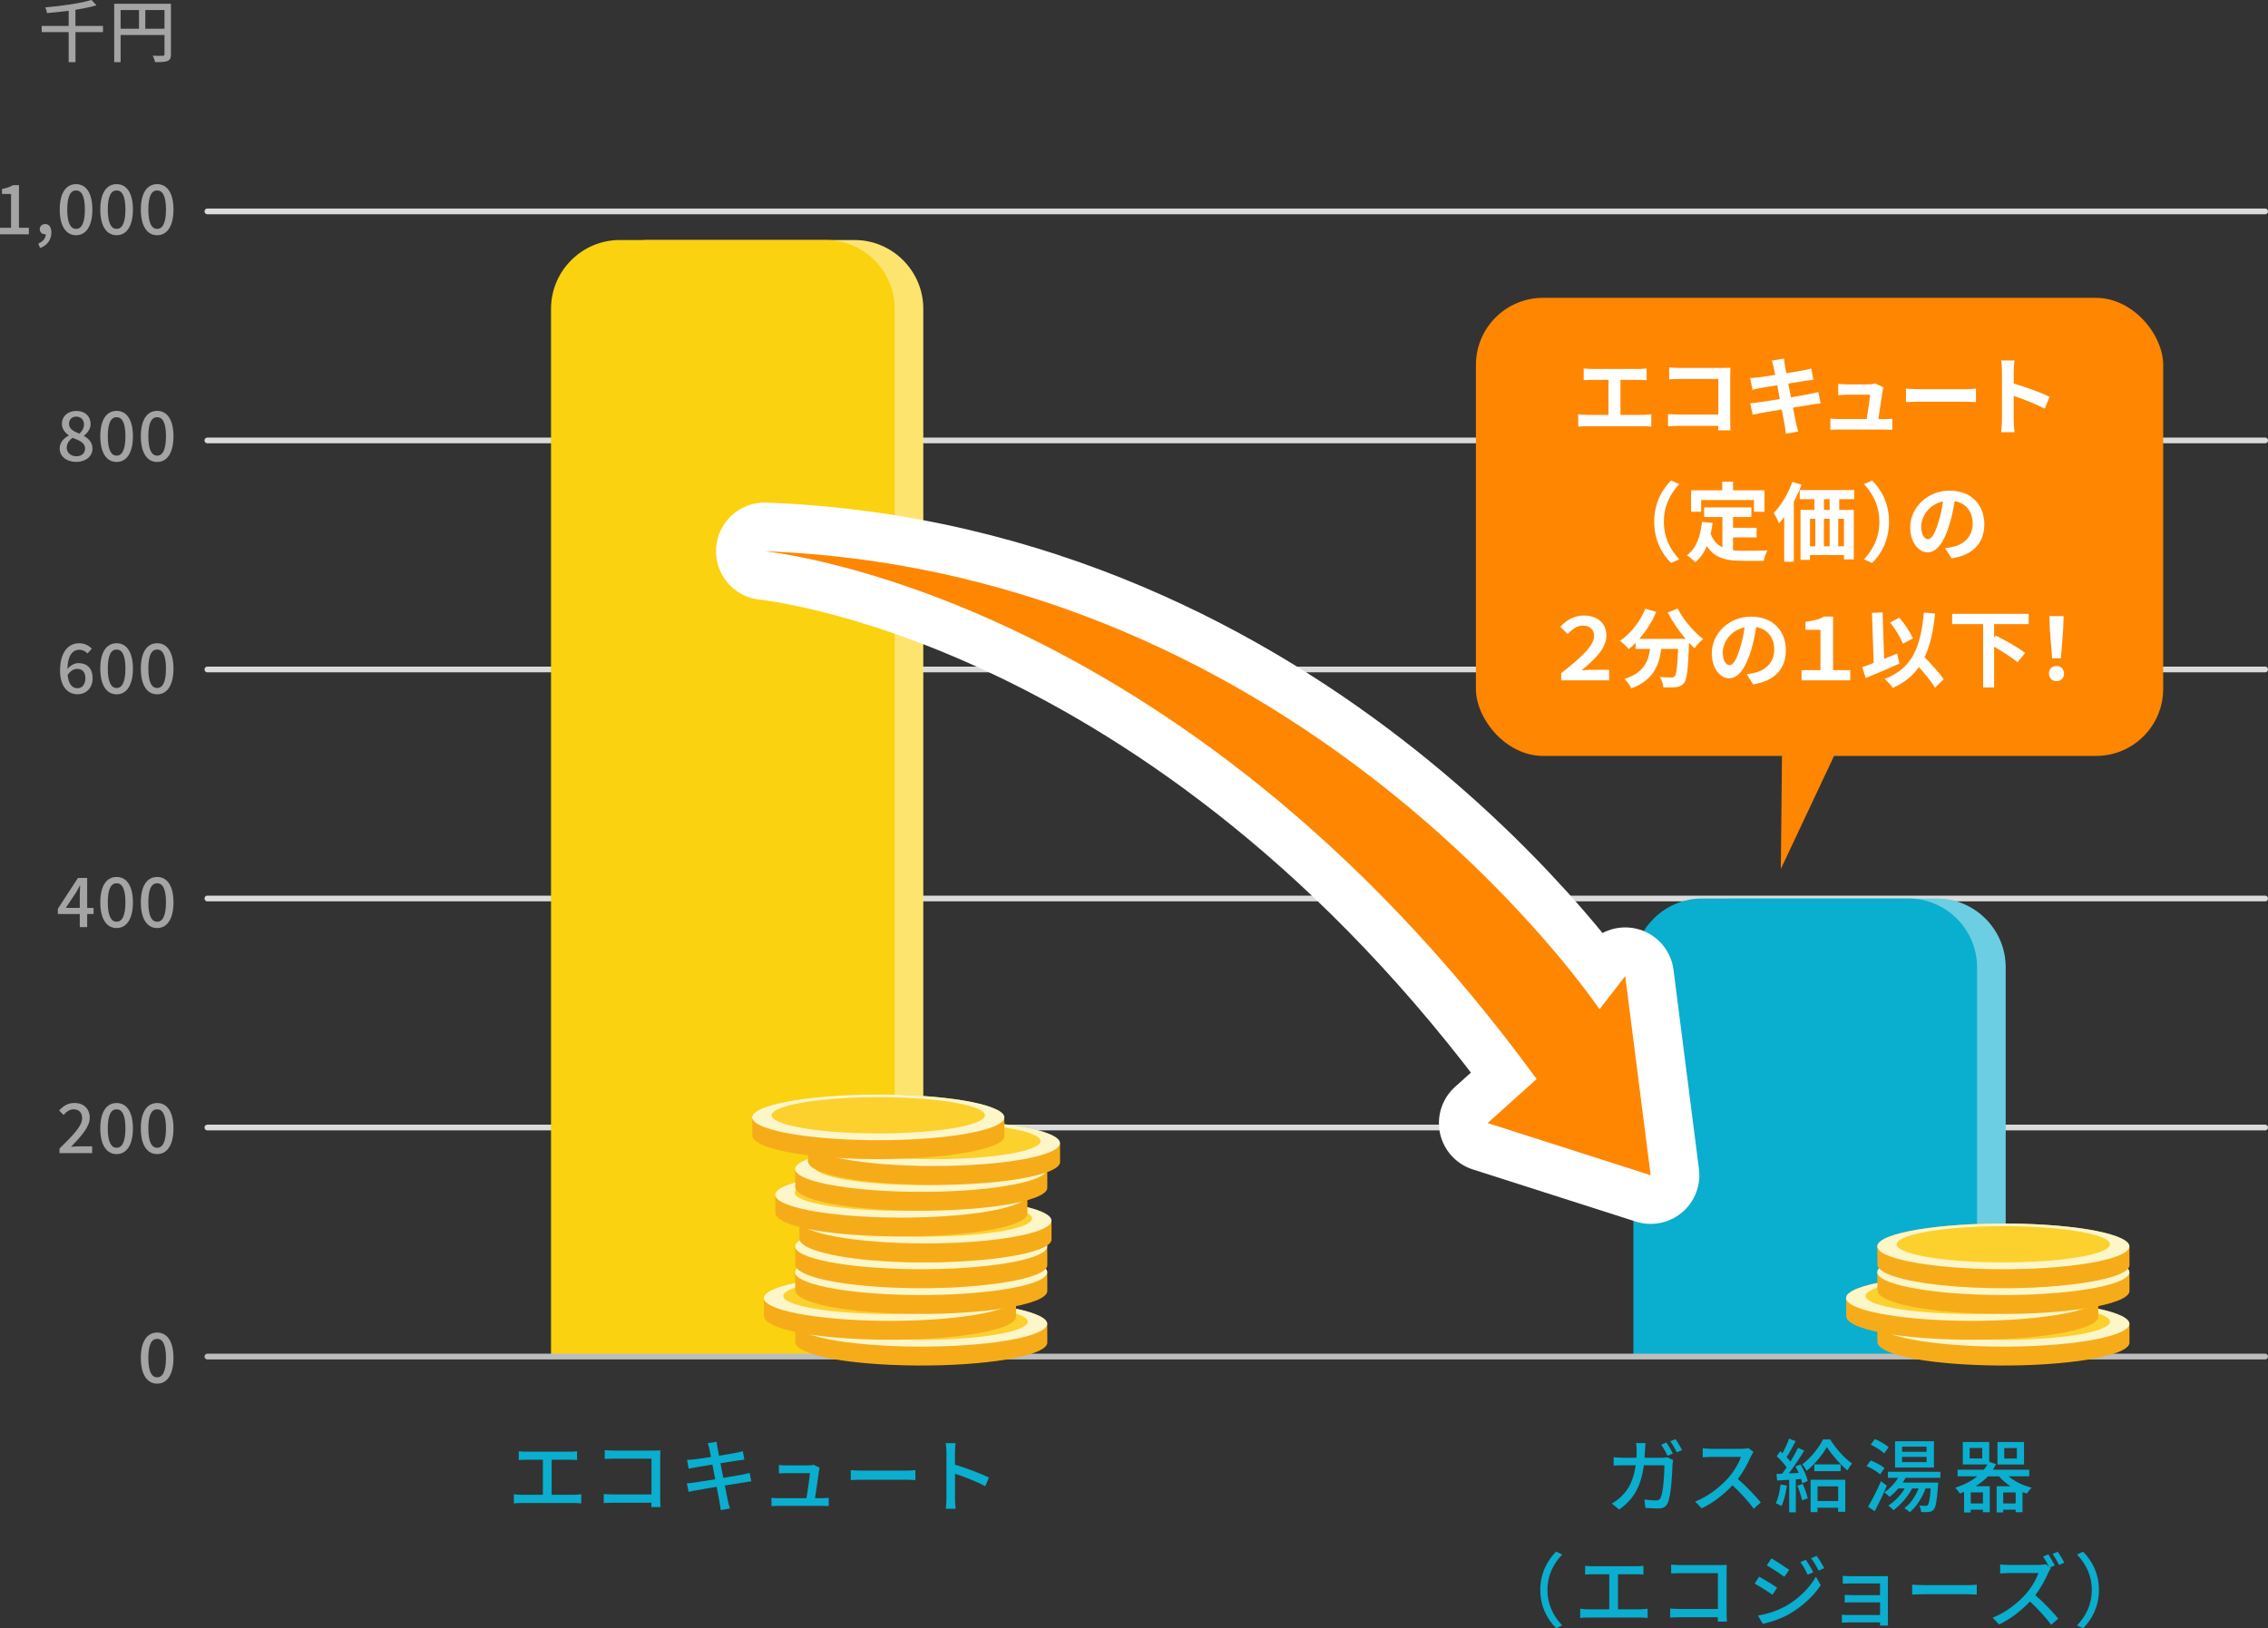 <?xml version="1.0" encoding="UTF-8"?><svg id="_レイヤー_2" xmlns="http://www.w3.org/2000/svg" viewBox="0 0 396 284.38"><rect x="0" y="0" width="396" height="284.38" fill="#333333" stroke="none"/><defs><style>.cls-1{stroke:#dbdbdb;}.cls-1,.cls-2,.cls-3{fill:none;stroke-linecap:round;stroke-linejoin:round;}.cls-2{stroke:#bdbdbd;}.cls-3{stroke:#fff;stroke-width:17px;}.cls-4{fill:#fad20f;}.cls-4,.cls-5,.cls-6,.cls-7,.cls-8,.cls-9,.cls-10,.cls-11,.cls-12,.cls-13,.cls-14{stroke-width:0px;}.cls-5{fill:#6ccee2;}.cls-6{fill:#0aaecf;}.cls-7{fill:#a4a4a4;}.cls-8{fill:#fce46f;}.cls-9{fill:#ff8600;}.cls-10{fill:#fff;}.cls-11{fill:#fcf6c8;}.cls-12{fill:#fcd12e;}.cls-13{fill:#fca700;}.cls-14{fill:#f6ac19;}</style></defs><g id="design"><line class="cls-1" x1="36.21" y1="196.92" x2="395.5" y2="196.92"/><line class="cls-1" x1="36.21" y1="156.92" x2="395.5" y2="156.92"/><line class="cls-1" x1="36.21" y1="116.92" x2="395.5" y2="116.92"/><line class="cls-1" x1="36.21" y1="76.92" x2="395.5" y2="76.92"/><line class="cls-1" x1="36.21" y1="36.92" x2="395.5" y2="36.92"/><path class="cls-8" d="m101.21,236.92V53.92c0-6.6,5.4-12,12-12h36c6.6,0,12,5.4,12,12v183"/><path class="cls-4" d="m96.21,236.92V53.92c0-6.6,5.4-12,12-12h36c6.6,0,12,5.4,12,12v183"/><path class="cls-5" d="m290.2,236.92v-68c0-6.6,5.4-12,12-12h36c6.6,0,12,5.4,12,12v68"/><path class="cls-6" d="m285.2,236.92v-68c0-6.6,5.4-12,12-12h36c6.6,0,12,5.4,12,12v68"/><path class="cls-6" d="m91.84,253.54h7.66c.43,0,.88-.03,1.26-.08v1.54c-.39-.04-.85-.06-1.26-.06h-3.18v6.12h3.95c.45,0,.85-.06,1.22-.1v1.61c-.38-.06-.92-.07-1.22-.07h-9.25c-.41,0-.85.01-1.3.07v-1.61c.42.07.9.1,1.3.1h3.77v-6.12h-2.96c-.31,0-.88.01-1.25.06v-1.54c.36.06.92.08,1.25.08Z"/><path class="cls-6" d="m107.22,253.34h6.96c.38,0,.87-.01,1.12-.03-.01.31-.03.81-.03,1.18v7.24c0,.49.03,1.18.06,1.48h-1.6c0-.2.01-.46.01-.76h-6.64c-.57,0-1.27.03-1.68.06v-1.58c.41.03,1.02.07,1.62.07h6.71v-6.25h-6.54c-.55,0-1.26.03-1.62.06v-1.55c.49.04,1.16.08,1.62.08Z"/><path class="cls-6" d="m123.55,252.05l1.57-.25c.04.27.08.7.15,1.01.03.17.13.7.27,1.43,1.27-.21,2.47-.41,3.01-.52.43-.08.87-.18,1.15-.27l.27,1.47c-.25.03-.73.1-1.12.15-.62.1-1.79.28-3.05.48.15.8.32,1.7.49,2.56,1.36-.22,2.6-.43,3.28-.56.53-.11.99-.21,1.32-.31l.29,1.47c-.32.03-.83.13-1.36.21-.73.11-1.96.31-3.26.52.25,1.26.45,2.31.53,2.69.1.41.22.9.36,1.32l-1.61.29c-.07-.5-.11-.95-.2-1.37-.06-.35-.27-1.4-.5-2.7-1.53.25-2.94.49-3.6.62-.57.1-.99.18-1.3.27l-.32-1.5c.35-.01.94-.08,1.33-.14.69-.1,2.12-.32,3.63-.56-.17-.87-.34-1.77-.49-2.58-1.29.21-2.45.41-2.94.49-.42.07-.76.14-1.2.25l-.29-1.54c.39-.03.78-.06,1.22-.1.52-.06,1.68-.22,2.96-.42-.14-.7-.24-1.2-.28-1.4-.08-.38-.17-.7-.28-1.01Z"/><path class="cls-6" d="m143,256.84c-.11.9-.5,3.52-.7,4.82h1.18c.32,0,.9-.03,1.22-.06v1.43c-.27-.01-.85-.03-1.19-.03h-7.55c-.46,0-.78.01-1.26.03v-1.44c.36.04.81.07,1.26.07h4.85c.2-1.19.56-3.6.6-4.38h-4.16c-.42,0-.87.03-1.25.04v-1.46c.35.04.88.07,1.23.07h3.98c.25,0,.7-.04.84-.11l1.06.52c-.04.15-.08.36-.11.5Z"/><path class="cls-6" d="m150.64,256.84h7.62c.67,0,1.22-.06,1.57-.08v1.74c-.31-.01-.95-.07-1.57-.07h-7.62c-.77,0-1.61.03-2.09.07v-1.74c.46.03,1.33.08,2.09.08Z"/><path class="cls-6" d="m165.25,253.62c0-.45-.04-1.09-.13-1.57h1.72c-.04.46-.1,1.08-.1,1.57v2.18c1.86.56,4.52,1.56,5.93,2.24l-.63,1.53c-1.47-.8-3.75-1.68-5.29-2.19v4.33c0,.43.04,1.29.11,1.79h-1.72c.07-.49.11-1.25.11-1.79v-8.1Z"/><path class="cls-6" d="m287.22,253.23c-.01.48-.04.94-.07,1.37h3.03c.36,0,.69-.04.97-.08l.98.48c-.04.24-.08.53-.1.71-.04,1.41-.22,5.42-.84,6.79-.29.64-.77.95-1.62.95-.76,0-1.57-.06-2.28-.1l-.17-1.47c.71.1,1.46.17,2.03.17.42,0,.64-.13.8-.48.48-.98.66-4.15.66-5.66h-3.59c-.52,3.89-1.91,6.04-4.31,7.73l-1.29-1.05c.5-.27,1.12-.7,1.61-1.18,1.36-1.27,2.21-2.97,2.56-5.5h-2.13c-.52,0-1.18.01-1.71.06v-1.47c.53.06,1.16.1,1.71.1h2.26c.03-.42.04-.87.04-1.34,0-.31-.04-.88-.1-1.22h1.64c-.03.34-.06.85-.07,1.19Zm4.87.62l-.92.39c-.28-.56-.74-1.4-1.12-1.93l.91-.38c.35.5.85,1.37,1.13,1.92Zm1.61-.6l-.91.39c-.29-.6-.76-1.4-1.15-1.92l.9-.38c.38.52.9,1.39,1.16,1.91Z"/><path class="cls-6" d="m305.73,254.31c-.49,1.15-1.32,2.73-2.3,3.99,1.44,1.23,3.14,3.04,4.01,4.1l-1.23,1.09c-.92-1.26-2.33-2.8-3.71-4.09-1.5,1.6-3.39,3.1-5.39,4.03l-1.13-1.19c2.27-.87,4.37-2.55,5.76-4.1.95-1.06,1.89-2.61,2.23-3.7h-5.14c-.55,0-1.3.07-1.53.08v-1.58c.28.04,1.09.1,1.53.1h5.2c.52,0,.98-.06,1.22-.14l.91.67c-.1.14-.31.49-.41.73Z"/><path class="cls-6" d="m311.99,259.46c-.18,1.32-.5,2.68-.94,3.57-.21-.15-.73-.39-.99-.49.42-.84.69-2.07.83-3.28l1.11.2Zm2.38-3.71c.56.91,1.11,2.12,1.27,2.9l-.95.42c-.04-.22-.13-.48-.22-.76l-.91.06v5.76h-1.16v-5.69c-.77.04-1.48.08-2.11.13l-.11-1.15.98-.03c.25-.34.53-.71.8-1.11-.43-.63-1.12-1.39-1.74-1.96l.63-.85c.13.1.25.21.38.32.43-.77.9-1.78,1.15-2.54l1.15.45c-.49.94-1.08,2.02-1.58,2.79.25.27.49.53.67.77.5-.83.98-1.68,1.33-2.4l1.08.49c-.78,1.27-1.79,2.8-2.7,3.98.56-.01,1.15-.04,1.75-.08-.18-.39-.38-.78-.57-1.13l.88-.36Zm.39,3.4c.35.8.73,1.85.88,2.54l-.99.34c-.14-.69-.48-1.75-.83-2.56l.94-.31Zm4.8-7.75c.95,1.54,2.45,3.26,3.82,4.2-.27.32-.59.8-.81,1.2-1.3-1.06-2.77-2.79-3.59-4.08-.74,1.32-2.1,3.01-3.54,4.16-.18-.35-.5-.84-.76-1.13,1.46-1.08,2.93-2.94,3.63-4.36h1.25Zm-3.42,7.03h6.05v5.6h-1.25v-.71h-3.6v.77h-1.2v-5.66Zm5.24-2.68v1.19h-4.59v-1.19h4.59Zm-4.03,3.84v2.56h3.6v-2.56h-3.6Z"/><path class="cls-6" d="m328.28,257.49c-.49-.46-1.53-1.08-2.38-1.44l.73-.98c.83.32,1.89.88,2.41,1.33l-.76,1.09Zm1.15,1.99c-.6,1.47-1.4,3.14-2.1,4.45l-1.16-.77c.64-1.08,1.57-2.87,2.26-4.47l1.01.78Zm-.45-5.65c-.48-.48-1.53-1.13-2.35-1.53l.73-.97c.83.35,1.89.94,2.4,1.43l-.77,1.06Zm3.75,4.26c-.15.28-.32.56-.5.84h6.18s-.01.34-.03.5c-.18,2.7-.38,3.8-.76,4.22-.22.27-.48.36-.81.41-.29.04-.83.04-1.37.01-.03-.34-.14-.83-.32-1.12.46.04.88.04,1.06.04.18.01.29-.01.41-.15.21-.22.38-.98.52-2.89h-.9c-.62,1.7-1.61,3.18-2.75,4.16-.2-.2-.67-.56-.94-.71,1.06-.81,1.93-2.04,2.47-3.45h-1.12c-.81,1.51-2.03,2.89-3.26,3.8-.2-.21-.64-.62-.9-.81,1.11-.71,2.16-1.79,2.86-2.98h-1.12c-.48.56-1.01,1.06-1.53,1.46-.2-.21-.64-.59-.91-.78.92-.62,1.81-1.54,2.41-2.54h-1.79v-1.06h9.17v1.06h-6.06Zm4.94-1.79h-6.79v-4.59h6.79v4.59Zm-1.29-3.64h-4.27v.9h4.27v-.9Zm0,1.78h-4.27v.91h4.27v-.91Z"/><path class="cls-6" d="m350.69,257.83c1.02.88,2.51,1.61,4.05,1.99-.28.24-.64.7-.83,1.02-.27-.07-.52-.15-.77-.25v3.52h-1.2v-.45h-2.17v.49h-1.15v-4.59h2.41c-.77-.49-1.46-1.08-1.99-1.72h-1.95c-.6.66-1.33,1.23-2.13,1.72h2.46v4.55h-1.2v-.45h-2.13v.49h-1.16v-3.59c-.24.1-.48.2-.73.28-.17-.29-.55-.77-.8-1.01,1.5-.49,2.8-1.15,3.85-2h-3.45v-1.15h4.59c.24-.29.43-.6.62-.92h-4.3v-3.92h4.62v3.47l1.18.39c-.15.34-.34.67-.53.98h6.33v1.15h-3.63Zm-4.59-4.94h-2.19v1.83h2.19v-1.83Zm.13,7.75h-2.13v1.93h2.13v-1.93Zm7.17-4.87h-4.64v-3.92h4.64v3.92Zm-1.46,6.81v-1.93h-2.17v1.93h2.17Zm.21-9.68h-2.2v1.83h2.2v-1.83Z"/><path class="cls-6" d="m271.71,270.99l1.06.5c-1.53,1.6-2.58,3.61-2.58,6.19s1.05,4.59,2.58,6.19l-1.06.5c-1.6-1.61-2.77-3.85-2.77-6.7s1.18-5.08,2.77-6.7Z"/><path class="cls-6" d="m278.03,273.54h7.66c.43,0,.88-.03,1.26-.08v1.54c-.39-.04-.85-.06-1.26-.06h-3.18v6.12h3.95c.45,0,.85-.06,1.22-.1v1.61c-.38-.06-.92-.07-1.22-.07h-9.25c-.41,0-.85.01-1.3.07v-1.61c.42.07.9.1,1.3.1h3.77v-6.12h-2.96c-.31,0-.88.01-1.25.06v-1.54c.36.06.92.08,1.25.08Z"/><path class="cls-6" d="m293.42,273.34h6.96c.38,0,.87-.01,1.12-.03-.01.31-.03.81-.03,1.18v7.24c0,.49.03,1.18.06,1.48h-1.6c0-.2.01-.46.01-.76h-6.64c-.57,0-1.27.03-1.68.06v-1.58c.41.03,1.02.07,1.62.07h6.71v-6.25h-6.54c-.55,0-1.26.03-1.62.06v-1.55c.49.04,1.16.08,1.62.08Z"/><path class="cls-6" d="m310.29,277.28l-.81,1.25c-.73-.53-2.23-1.48-3.11-1.96l.78-1.21c.88.48,2.48,1.46,3.14,1.92Zm1.41,3.29c2.34-1.33,4.24-3.21,5.36-5.2l.85,1.48c-1.26,1.91-3.21,3.7-5.48,5.03-1.41.81-3.38,1.48-4.65,1.72l-.83-1.44c1.55-.27,3.26-.78,4.73-1.6Zm.7-6.39l-.84,1.2c-.71-.52-2.21-1.5-3.07-1.99l.8-1.22c.87.49,2.44,1.53,3.11,2Zm4.2.42l-.98.42c-.36-.8-.77-1.53-1.26-2.2l.95-.41c.38.55.97,1.53,1.29,2.19Zm1.92-.73l-.98.43c-.39-.8-.83-1.5-1.32-2.16l.97-.41c.39.52.98,1.48,1.33,2.13Z"/><path class="cls-6" d="m323.33,275.28h5.36c.32,0,.76-.01.95-.01-.01.17-.01.53-.01.81v6.99c0,.22.01.62.03.84h-1.4c.01-.13.01-.34.01-.56h-5.49c-.42,0-.94.03-1.18.04v-1.39c.24.03.69.06,1.18.06h5.49v-2.21h-4.79c-.5,0-1.08,0-1.39.03v-1.33c.32.01.88.04,1.37.04h4.8v-2.05h-4.94c-.43,0-1.27.03-1.57.04v-1.36c.32.04,1.13.06,1.57.06Z"/><path class="cls-6" d="m335.96,276.84h7.62c.67,0,1.22-.06,1.57-.08v1.74c-.31-.01-.95-.07-1.57-.07h-7.62c-.77,0-1.61.03-2.09.07v-1.74c.46.03,1.33.08,2.09.08Z"/><path class="cls-6" d="m358.74,273.41l-.8.35.14.11c-.1.13-.31.49-.41.73-.49,1.15-1.32,2.72-2.3,3.99,1.44,1.23,3.14,3.04,4.01,4.1l-1.23,1.08c-.92-1.25-2.33-2.79-3.71-4.08-1.5,1.6-3.39,3.08-5.39,4.02l-1.13-1.19c2.27-.85,4.37-2.55,5.76-4.09.95-1.06,1.89-2.61,2.23-3.7h-5.14c-.55,0-1.3.07-1.53.08v-1.58c.28.04,1.09.08,1.53.08h5.2c.52,0,.98-.06,1.22-.14l.55.42c-.28-.56-.67-1.25-1.01-1.74l.91-.38c.35.52.87,1.4,1.12,1.92Zm1.69-.5l-.91.41c-.29-.6-.76-1.4-1.13-1.93l.9-.38c.36.52.9,1.4,1.15,1.9Z"/><path class="cls-6" d="m363.71,284.38l-1.06-.5c1.53-1.6,2.58-3.61,2.58-6.19s-1.05-4.59-2.58-6.19l1.06-.5c1.6,1.61,2.77,3.85,2.77,6.7s-1.18,5.08-2.77,6.7Z"/><path class="cls-3" d="m133.52,96.27c-1.01-.04,71.94,6.03,134.78,92.19l-8.56,7.68,28.47,9.11-4.44-34.78-4.49,5.8s-51.17-76.39-145.75-80Z"/><path class="cls-9" d="m133.52,96.27c-1.01-.04,71.94,6.03,134.78,92.19l-8.56,7.68,28.47,9.11-4.44-34.78-4.49,5.8s-51.17-76.39-145.75-80Z"/><rect class="cls-9" x="257.7" y="52.02" width="120" height="80" rx="11.71" ry="11.71"/><polygon class="cls-9" points="334.47 101.76 310.94 151.76 311.44 101.76 334.47 101.76"/><line class="cls-2" x1="36.21" y1="236.92" x2="395.5" y2="236.92"/><path class="cls-14" d="m182.84,231.35c0-1.9-6.4-3.57-16.73-4.03-11.8-.53-23.73.78-26.64,2.92-.45.33-.65.66-.64.98.02.57.02,2.59.02,3.12,0,1.9,6.4,3.57,16.73,4.03,11.8.53,23.73-.78,26.64-2.92.39-.29.6-.58.64-.87.02-.13-.01-2.74-.01-3.24Z"/><path class="cls-11" d="m139.47,230.24c-2.91,2.14,4.3,4.3,16.1,4.83,11.8.53,23.73-.78,26.64-2.92,2.91-2.14-4.3-4.3-16.1-4.83-11.8-.53-23.73.78-26.64,2.92Z"/><path class="cls-12" d="m142.76,230.08c-2.46,1.7,3.64,3.41,13.62,3.83,9.98.42,20.07-.62,22.53-2.32,2.46-1.7-3.64-3.41-13.62-3.83-9.98-.42-20.07.62-22.53,2.32Z"/><path class="cls-13" d="m166.71,228.27l-.67.34c1.85.14,3.38.28,4.61.44,1.23.16,1.7.31,1.43.45-.24.12-.83.27-1.75.44-.92.17-1.49.26-1.72.25-1.85-.28-3.38-.47-4.58-.57l-1.33.68c5.25.38,7.11.96,5.58,1.75-.72.37-1.99.64-3.81.81-1.83.17-4.12.2-6.89.06l-.81.42c-.14.07-.37.11-.68.12-.31,0-.56,0-.73,0l-.48-.06c-.29-.06-.37-.12-.22-.19l.78-.4c-2.11-.15-3.87-.33-5.28-.55-1.41-.22-1.95-.42-1.61-.59.44-.23,1.31-.42,2.62-.6.12-.02.27-.04.46-.06,1.66.33,3.61.59,5.84.76l1.3-.66c-5.28-.41-7.12-1.02-5.5-1.85.71-.36,2.01-.61,3.91-.75,1.9-.14,4.14-.15,6.74-.03l.7-.36c.14-.07.37-.11.68-.12.31,0,.56,0,.73,0l.48.06c.29.06.37.12.22.19Zm-7.84,1.44c-.33.17.25.32,1.73.45l1.29-.66c-1.62-.06-2.63,0-3.02.21Zm4.19,1.97c.18-.09.11-.17-.22-.23-.33-.06-.99-.13-1.98-.2l-1.27.65c1.89.07,3.05,0,3.47-.22Z"/><path class="cls-14" d="m177.38,226.85c0-1.9-6.4-3.57-16.73-4.03-11.8-.53-23.73.78-26.64,2.92-.45.33-.65.66-.64.98.02.57.02,2.59.02,3.12,0,1.9,6.4,3.57,16.73,4.03,11.8.53,23.73-.78,26.64-2.92.39-.29.6-.58.64-.87.02-.13-.01-2.74-.01-3.24Z"/><path class="cls-11" d="m134.01,225.74c-2.91,2.14,4.3,4.3,16.1,4.83,11.8.53,23.73-.78,26.64-2.92,2.91-2.14-4.3-4.3-16.1-4.83-11.8-.53-23.73.78-26.64,2.92Z"/><path class="cls-12" d="m137.31,225.57c-2.46,1.7,3.64,3.41,13.62,3.83,9.98.42,20.07-.62,22.53-2.32,2.46-1.7-3.64-3.41-13.62-3.83-9.98-.42-20.07.62-22.53,2.32Z"/><path class="cls-13" d="m161.26,223.77l-.67.34c1.85.14,3.38.28,4.61.44,1.23.16,1.7.31,1.43.45-.24.12-.83.27-1.75.44-.92.17-1.49.26-1.72.25-1.85-.28-3.38-.47-4.58-.57l-1.33.68c5.25.38,7.11.96,5.58,1.75-.72.37-1.99.64-3.81.81-1.83.17-4.12.2-6.89.06l-.81.42c-.14.07-.37.11-.68.12-.31,0-.56,0-.73,0l-.48-.06c-.29-.06-.37-.12-.22-.19l.78-.4c-2.11-.15-3.87-.33-5.28-.55-1.41-.22-1.95-.42-1.61-.59.44-.23,1.31-.42,2.62-.6.12-.02.27-.04.46-.06,1.66.33,3.61.59,5.84.76l1.3-.66c-5.28-.41-7.12-1.02-5.5-1.85.71-.36,2.01-.61,3.91-.75,1.9-.14,4.14-.15,6.74-.03l.7-.36c.14-.07.37-.11.68-.12.31,0,.56,0,.73,0l.48.06c.29.06.37.12.22.19Zm-7.84,1.45c-.33.17.25.32,1.73.45l1.29-.66c-1.62-.06-2.63,0-3.02.21Zm4.19,1.97c.18-.09.11-.17-.22-.23-.33-.06-.99-.13-1.98-.2l-1.27.65c1.89.07,3.05,0,3.47-.22Z"/><path class="cls-14" d="m182.84,222.34c0-1.9-6.4-3.57-16.73-4.03-11.8-.53-23.73.78-26.64,2.92-.45.33-.65.66-.64.98.02.57.02,2.59.02,3.12,0,1.9,6.4,3.57,16.73,4.03,11.8.53,23.73-.78,26.64-2.92.39-.29.6-.58.64-.87.02-.13-.01-2.74-.01-3.24Z"/><path class="cls-11" d="m139.47,221.23c-2.91,2.14,4.3,4.3,16.1,4.83,11.8.53,23.73-.78,26.64-2.92,2.91-2.14-4.3-4.3-16.1-4.83-11.8-.53-23.73.78-26.64,2.92Z"/><path class="cls-12" d="m142.76,221.06c-2.46,1.7,3.64,3.41,13.62,3.83,9.98.42,20.07-.62,22.53-2.32,2.46-1.7-3.64-3.41-13.62-3.83-9.98-.42-20.07.62-22.53,2.32Z"/><path class="cls-13" d="m166.71,219.26l-.67.34c1.85.14,3.38.28,4.61.44,1.23.16,1.7.31,1.43.45-.24.12-.83.27-1.75.44-.92.17-1.49.26-1.72.25-1.85-.28-3.38-.47-4.58-.57l-1.33.68c5.25.38,7.11.96,5.58,1.75-.72.37-1.99.64-3.81.81-1.83.17-4.12.2-6.89.06l-.81.42c-.14.07-.37.11-.68.12-.31,0-.56,0-.73,0l-.48-.06c-.29-.06-.37-.12-.22-.19l.78-.4c-2.11-.15-3.87-.33-5.28-.55-1.41-.22-1.95-.42-1.61-.59.44-.23,1.31-.42,2.62-.6.12-.02.27-.04.46-.06,1.66.33,3.61.59,5.84.76l1.3-.66c-5.28-.41-7.12-1.02-5.5-1.85.71-.36,2.01-.61,3.91-.75,1.9-.14,4.14-.15,6.74-.03l.7-.36c.14-.07.37-.11.68-.12.31,0,.56,0,.73,0l.48.06c.29.06.37.12.22.19Zm-7.84,1.44c-.33.17.25.32,1.73.45l1.29-.66c-1.62-.06-2.63,0-3.02.21Zm4.19,1.97c.18-.09.11-.17-.22-.23-.33-.06-.99-.13-1.98-.2l-1.27.65c1.89.07,3.05,0,3.47-.22Z"/><path class="cls-14" d="m182.84,217.83c0-1.9-6.4-3.57-16.73-4.03-11.8-.53-23.73.78-26.64,2.92-.45.33-.65.66-.64.98.02.57.02,2.59.02,3.12,0,1.9,6.4,3.57,16.73,4.03,11.8.53,23.73-.78,26.64-2.92.39-.29.6-.58.64-.87.02-.13-.01-2.74-.01-3.24Z"/><path class="cls-11" d="m139.47,216.72c-2.91,2.14,4.3,4.3,16.1,4.83,11.8.53,23.73-.78,26.64-2.92,2.91-2.14-4.3-4.3-16.1-4.83-11.8-.53-23.73.78-26.64,2.92Z"/><path class="cls-12" d="m142.76,216.56c-2.46,1.7,3.64,3.41,13.62,3.83,9.98.42,20.07-.62,22.53-2.32,2.46-1.7-3.64-3.41-13.62-3.83-9.98-.42-20.07.62-22.53,2.32Z"/><path class="cls-13" d="m166.71,214.76l-.67.34c1.85.14,3.38.28,4.61.44,1.23.16,1.7.31,1.43.45-.24.12-.83.27-1.75.44-.92.17-1.49.26-1.72.25-1.85-.28-3.38-.47-4.58-.57l-1.33.68c5.25.38,7.11.96,5.58,1.75-.72.37-1.99.64-3.81.81-1.83.17-4.12.2-6.89.06l-.81.42c-.14.07-.37.11-.68.12-.31,0-.56,0-.73,0l-.48-.06c-.29-.06-.37-.12-.22-.19l.78-.4c-2.11-.15-3.87-.33-5.28-.55-1.41-.22-1.95-.42-1.61-.59.44-.23,1.31-.42,2.62-.6.12-.02.27-.04.46-.06,1.66.33,3.61.59,5.84.76l1.3-.66c-5.28-.41-7.12-1.02-5.5-1.85.71-.36,2.01-.61,3.91-.75,1.9-.14,4.14-.15,6.74-.03l.7-.36c.14-.07.37-.11.68-.12.31,0,.56,0,.73,0l.48.06c.29.06.37.12.22.19Zm-7.84,1.45c-.33.17.25.32,1.73.45l1.29-.66c-1.62-.06-2.63,0-3.02.21Zm4.19,1.97c.18-.09.11-.17-.22-.23-.33-.06-.99-.13-1.98-.2l-1.27.65c1.89.07,3.05,0,3.47-.22Z"/><path class="cls-14" d="m183.58,213.33c0-1.9-6.4-3.57-16.73-4.03-11.8-.53-23.73.78-26.64,2.92-.45.33-.65.66-.64.98.02.57.02,2.59.02,3.12,0,1.9,6.4,3.57,16.73,4.03,11.8.53,23.73-.78,26.64-2.92.39-.29.6-.58.64-.87.02-.13-.01-2.74-.01-3.24Z"/><ellipse class="cls-11" cx="161.58" cy="213.17" rx="22.01" ry="3.99"/><path class="cls-12" d="m143.51,212.05c-2.46,1.7,3.64,3.41,13.62,3.83,9.98.42,20.07-.62,22.53-2.32,2.46-1.7-3.64-3.41-13.62-3.83-9.98-.42-20.07.62-22.53,2.32Z"/><path class="cls-13" d="m167.45,210.25l-.67.34c1.85.14,3.38.28,4.61.44,1.23.16,1.7.31,1.43.45-.24.12-.83.27-1.75.44-.92.17-1.49.26-1.72.25-1.85-.28-3.38-.47-4.58-.57l-1.33.68c5.25.38,7.11.96,5.58,1.75-.72.37-1.99.64-3.81.81-1.83.17-4.12.2-6.89.06l-.81.42c-.14.07-.37.11-.68.12-.31,0-.56,0-.73,0l-.48-.06c-.29-.06-.37-.12-.22-.19l.78-.4c-2.11-.15-3.87-.33-5.28-.55-1.41-.22-1.95-.42-1.61-.59.44-.23,1.31-.42,2.62-.6.12-.02.27-.04.46-.06,1.66.33,3.61.59,5.84.76l1.3-.66c-5.28-.41-7.12-1.02-5.5-1.85.71-.36,2.01-.61,3.91-.75,1.9-.14,4.14-.15,6.74-.03l.7-.36c.14-.07.37-.11.68-.12.31,0,.56,0,.73,0l.48.06c.29.06.37.12.22.19Zm-7.84,1.45c-.33.17.25.32,1.73.45l1.29-.66c-1.62-.06-2.63,0-3.02.21Zm4.19,1.97c.18-.09.11-.17-.22-.23-.33-.06-.99-.13-1.98-.2l-1.27.65c1.89.07,3.05,0,3.47-.22Z"/><path class="cls-14" d="m179.37,208.82c0-1.9-6.4-3.57-16.73-4.03-11.8-.53-23.73.78-26.64,2.92-.45.33-.65.66-.64.98.02.57.02,2.59.02,3.12,0,1.9,6.4,3.57,16.73,4.03,11.8.53,23.73-.78,26.64-2.92.39-.29.6-.58.64-.87.02-.13-.01-2.74-.01-3.24Z"/><path class="cls-11" d="m136,207.71c-2.91,2.14,4.3,4.3,16.1,4.83,11.8.53,23.73-.78,26.64-2.92,2.91-2.14-4.3-4.3-16.1-4.83-11.8-.53-23.73.78-26.64,2.92Z"/><ellipse class="cls-12" cx="157.37" cy="208.3" rx="18.61" ry="3.16"/><path class="cls-13" d="m163.25,205.74l-.67.34c1.85.14,3.38.28,4.61.44,1.23.16,1.7.31,1.43.45-.24.12-.83.27-1.75.44-.92.17-1.49.26-1.72.25-1.85-.28-3.38-.47-4.58-.57l-1.33.68c5.25.38,7.11.96,5.58,1.75-.72.37-1.99.64-3.81.81-1.83.17-4.12.2-6.89.06l-.81.42c-.14.07-.37.11-.68.12-.31,0-.56,0-.73,0l-.48-.06c-.29-.06-.37-.12-.22-.19l.78-.4c-2.11-.15-3.87-.33-5.28-.55-1.41-.22-1.95-.42-1.61-.59.44-.23,1.31-.42,2.62-.6.12-.02.27-.04.46-.06,1.66.33,3.61.59,5.84.76l1.3-.66c-5.28-.41-7.12-1.02-5.5-1.85.71-.36,2.01-.61,3.91-.75,1.9-.14,4.14-.15,6.74-.03l.7-.36c.14-.07.37-.11.68-.12.31,0,.56,0,.73,0l.48.06c.29.06.37.12.22.19Zm-7.84,1.44c-.33.17.25.32,1.73.45l1.29-.66c-1.62-.06-2.63,0-3.02.21Zm4.19,1.97c.18-.09.11-.17-.22-.23-.33-.06-.99-.13-1.98-.2l-1.27.65c1.89.07,3.05,0,3.47-.22Z"/><path class="cls-14" d="m182.84,204.31c0-1.9-6.4-3.57-16.73-4.03-11.8-.53-23.73.78-26.64,2.92-.45.33-.65.66-.64.98.02.57.02,2.59.02,3.12,0,1.9,6.4,3.57,16.73,4.03,11.8.53,23.73-.78,26.64-2.92.39-.29.6-.58.64-.87.02-.13-.01-2.74-.01-3.24Z"/><path class="cls-11" d="m139.47,203.21c-2.91,2.14,4.3,4.3,16.1,4.83,11.8.53,23.73-.78,26.64-2.92,2.91-2.14-4.3-4.3-16.1-4.83-11.8-.53-23.73.78-26.64,2.92Z"/><ellipse class="cls-12" cx="160.84" cy="203.8" rx="18.61" ry="3.16"/><path class="cls-13" d="m166.71,201.24l-.67.34c1.85.14,3.38.28,4.61.44,1.23.16,1.7.31,1.43.45-.24.12-.83.27-1.75.44-.92.17-1.49.26-1.72.25-1.85-.28-3.38-.47-4.58-.57l-1.33.68c5.25.38,7.11.96,5.58,1.75-.72.37-1.99.64-3.81.81-1.83.17-4.12.2-6.89.06l-.81.42c-.14.07-.37.11-.68.12-.31,0-.56,0-.73,0l-.48-.06c-.29-.06-.37-.12-.22-.19l.78-.4c-2.11-.15-3.87-.33-5.28-.55-1.41-.22-1.95-.42-1.61-.59.44-.23,1.31-.42,2.62-.6.12-.02.27-.04.46-.06,1.66.33,3.61.59,5.84.76l1.3-.66c-5.28-.41-7.12-1.02-5.5-1.85.71-.36,2.01-.61,3.91-.75,1.9-.14,4.14-.15,6.74-.03l.7-.36c.14-.07.37-.11.68-.12.31,0,.56,0,.73,0l.48.06c.29.06.37.12.22.19Zm-7.84,1.45c-.33.17.25.32,1.73.45l1.29-.66c-1.62-.06-2.63,0-3.02.21Zm4.19,1.97c.18-.09.11-.17-.22-.23-.33-.06-.99-.13-1.98-.2l-1.27.65c1.89.07,3.05,0,3.47-.22Z"/><path class="cls-14" d="m185.07,199.81c0-1.9-6.4-3.57-16.73-4.03-11.8-.53-23.73.78-26.64,2.92-.45.33-.65.66-.64.98.02.57.02,2.59.02,3.12,0,1.9,6.4,3.57,16.73,4.03,11.8.53,23.73-.78,26.64-2.92.39-.29.6-.58.64-.87.02-.13-.01-2.74-.01-3.24Z"/><ellipse class="cls-11" cx="163.07" cy="199.65" rx="22.01" ry="3.99"/><ellipse class="cls-12" cx="163.07" cy="199.29" rx="18.61" ry="3.16"/><path class="cls-13" d="m168.94,196.73l-.67.34c1.85.14,3.38.28,4.61.44,1.23.16,1.7.31,1.43.45-.24.12-.83.27-1.75.44-.92.17-1.49.26-1.72.25-1.85-.28-3.38-.47-4.58-.57l-1.33.68c5.25.38,7.11.96,5.58,1.75-.72.37-1.99.64-3.81.81-1.83.17-4.12.2-6.89.06l-.81.42c-.14.07-.37.11-.68.12-.31,0-.56,0-.73,0l-.48-.06c-.29-.06-.37-.12-.22-.19l.78-.4c-2.11-.15-3.87-.33-5.28-.55-1.41-.22-1.95-.42-1.61-.59.44-.23,1.31-.42,2.62-.6.12-.02.27-.04.46-.06,1.66.33,3.61.59,5.84.76l1.3-.66c-5.28-.41-7.12-1.02-5.5-1.85.71-.36,2.01-.61,3.91-.75,1.9-.14,4.14-.15,6.74-.03l.7-.36c.14-.07.37-.11.68-.12.31,0,.56,0,.73,0l.48.06c.29.06.37.12.22.19Zm-7.84,1.44c-.33.17.25.32,1.73.45l1.29-.66c-1.62-.06-2.63,0-3.02.21Zm4.19,1.97c.18-.09.11-.17-.22-.23-.33-.06-.99-.13-1.98-.2l-1.27.65c1.89.07,3.05,0,3.47-.22Z"/><path class="cls-14" d="m175.35,195.3c0-1.9-6.4-3.57-16.73-4.03-11.8-.53-23.73.78-26.64,2.92-.45.33-.65.66-.64.98.02.57.02,2.59.02,3.12,0,1.9,6.4,3.57,16.73,4.03,11.8.53,23.73-.78,26.64-2.92.39-.29.6-.58.64-.87.02-.13-.01-2.74-.01-3.24Z"/><path class="cls-11" d="m131.98,194.19c-2.91,2.14,4.3,4.3,16.1,4.83,11.8.53,23.73-.78,26.64-2.92,2.91-2.14-4.3-4.3-16.1-4.83-11.8-.53-23.73.78-26.64,2.92Z"/><path class="cls-12" d="m135.28,194.03c-2.46,1.7,3.64,3.41,13.62,3.83,9.98.42,20.07-.62,22.53-2.32,2.46-1.7-3.64-3.41-13.62-3.83-9.98-.42-20.07.62-22.53,2.32Z"/><path class="cls-7" d="m0,39.78h1.93v-5.9H.35v-.88c.83-.14,1.42-.36,1.92-.67h1.04v7.45h1.73v1.14H0v-1.14Z"/><path class="cls-7" d="m6.68,42.54c.83-.34,1.31-.95,1.31-1.64-.05.01-.08.01-.13.01-.49,0-.92-.31-.92-.89,0-.54.43-.89.96-.89.67,0,1.07.56,1.07,1.49,0,1.26-.73,2.23-1.97,2.7l-.31-.78Z"/><path class="cls-7" d="m10.43,36.59c0-2.89,1.1-4.43,2.85-4.43s2.85,1.55,2.85,4.43-1.09,4.49-2.85,4.49-2.85-1.6-2.85-4.49Zm4.39,0c0-2.47-.64-3.33-1.54-3.33s-1.54.86-1.54,3.33.64,3.39,1.54,3.39,1.54-.92,1.54-3.39Z"/><path class="cls-7" d="m17.51,36.59c0-2.89,1.1-4.43,2.85-4.43s2.85,1.55,2.85,4.43-1.09,4.49-2.85,4.49-2.85-1.6-2.85-4.49Zm4.39,0c0-2.47-.64-3.33-1.54-3.33s-1.54.86-1.54,3.33.64,3.39,1.54,3.39,1.54-.92,1.54-3.39Z"/><path class="cls-7" d="m24.59,36.59c0-2.89,1.1-4.43,2.85-4.43s2.85,1.55,2.85,4.43-1.09,4.49-2.85,4.49-2.85-1.6-2.85-4.49Zm4.39,0c0-2.47-.64-3.33-1.54-3.33s-1.54.86-1.54,3.33.64,3.39,1.54,3.39,1.54-.92,1.54-3.39Z"/><path class="cls-7" d="m10.42,78.32c0-1.09.77-1.82,1.58-2.25v-.05c-.66-.47-1.19-1.1-1.19-2,0-1.37,1.08-2.25,2.52-2.25,1.54,0,2.49.95,2.49,2.3,0,.89-.62,1.62-1.16,2.01v.06c.78.46,1.49,1.07,1.49,2.22,0,1.31-1.15,2.31-2.85,2.31s-2.88-.98-2.88-2.35Zm4.43,0c0-1.02-.97-1.37-2.17-1.86-.6.42-1.03,1.01-1.03,1.73,0,.88.73,1.49,1.68,1.49s1.52-.53,1.52-1.36Zm-.18-4.17c0-.79-.49-1.39-1.36-1.39-.72,0-1.26.48-1.26,1.26,0,.92.84,1.33,1.82,1.72.52-.48.79-1.01.79-1.58Z"/><path class="cls-7" d="m17.51,76.19c0-2.89,1.1-4.43,2.85-4.43s2.85,1.55,2.85,4.43-1.09,4.49-2.85,4.49-2.85-1.6-2.85-4.49Zm4.39,0c0-2.47-.64-3.33-1.54-3.33s-1.54.86-1.54,3.33.64,3.39,1.54,3.39,1.54-.92,1.54-3.39Z"/><path class="cls-7" d="m24.59,76.19c0-2.89,1.1-4.43,2.85-4.43s2.85,1.55,2.85,4.43-1.09,4.49-2.85,4.49-2.85-1.6-2.85-4.49Zm4.39,0c0-2.47-.64-3.33-1.54-3.33s-1.54.86-1.54,3.33.64,3.39,1.54,3.39,1.54-.92,1.54-3.39Z"/><path class="cls-7" d="m10.49,117.09c0-3.38,1.58-4.75,3.33-4.75.98,0,1.7.42,2.21.95l-.76.84c-.32-.38-.86-.65-1.39-.65-1.12,0-2.05.84-2.11,3.36.52-.64,1.28-1.03,1.92-1.03,1.48,0,2.48.88,2.48,2.65s-1.2,2.79-2.64,2.79c-1.68,0-3.05-1.33-3.05-4.16Zm1.32.77c.14,1.6.78,2.34,1.72,2.34.77,0,1.38-.65,1.38-1.74s-.53-1.64-1.46-1.64c-.49,0-1.1.28-1.63,1.04Z"/><path class="cls-7" d="m17.51,116.77c0-2.89,1.1-4.43,2.85-4.43s2.85,1.55,2.85,4.43-1.09,4.49-2.85,4.49-2.85-1.6-2.85-4.49Zm4.39,0c0-2.47-.64-3.33-1.54-3.33s-1.54.86-1.54,3.33.64,3.39,1.54,3.39,1.54-.92,1.54-3.39Z"/><path class="cls-7" d="m24.59,116.77c0-2.89,1.1-4.43,2.85-4.43s2.85,1.55,2.85,4.43-1.09,4.49-2.85,4.49-2.85-1.6-2.85-4.49Zm4.39,0c0-2.47-.64-3.33-1.54-3.33s-1.54.86-1.54,3.33.64,3.39,1.54,3.39,1.54-.92,1.54-3.39Z"/><path class="cls-7" d="m13.93,159.64h-3.83v-.92l3.51-5.39h1.61v5.24h1.12v1.07h-1.12v2.28h-1.29v-2.28Zm0-1.07v-2.17c0-.48.04-1.25.06-1.73h-.05c-.22.43-.46.84-.71,1.28l-1.74,2.61h2.44Z"/><path class="cls-7" d="m17.51,157.59c0-2.89,1.1-4.43,2.85-4.43s2.85,1.55,2.85,4.43-1.09,4.49-2.85,4.49-2.85-1.6-2.85-4.49Zm4.39,0c0-2.47-.64-3.33-1.54-3.33s-1.54.86-1.54,3.33.64,3.39,1.54,3.39,1.54-.92,1.54-3.39Z"/><path class="cls-7" d="m24.59,157.59c0-2.89,1.1-4.43,2.85-4.43s2.85,1.55,2.85,4.43-1.09,4.49-2.85,4.49-2.85-1.6-2.85-4.49Zm4.39,0c0-2.47-.64-3.33-1.54-3.33s-1.54.86-1.54,3.33.64,3.39,1.54,3.39,1.54-.92,1.54-3.39Z"/><path class="cls-7" d="m10.39,200.59c2.46-2.41,3.95-3.95,3.95-5.29,0-.94-.5-1.56-1.5-1.56-.7,0-1.27.44-1.74.98l-.78-.77c.76-.82,1.54-1.32,2.69-1.32,1.62,0,2.66,1.03,2.66,2.59s-1.43,3.15-3.26,5.07c.44-.05,1.01-.08,1.44-.08h2.24v1.18h-5.7v-.8Z"/><path class="cls-7" d="m17.51,197.07c0-2.89,1.1-4.43,2.85-4.43s2.85,1.55,2.85,4.43-1.09,4.49-2.85,4.49-2.85-1.6-2.85-4.49Zm4.39,0c0-2.47-.64-3.33-1.54-3.33s-1.54.86-1.54,3.33.64,3.39,1.54,3.39,1.54-.92,1.54-3.39Z"/><path class="cls-7" d="m24.59,197.07c0-2.89,1.1-4.43,2.85-4.43s2.85,1.55,2.85,4.43-1.09,4.49-2.85,4.49-2.85-1.6-2.85-4.49Zm4.39,0c0-2.47-.64-3.33-1.54-3.33s-1.54.86-1.54,3.33.64,3.39,1.54,3.39,1.54-.92,1.54-3.39Z"/><path class="cls-7" d="m24.59,237.16c0-2.89,1.1-4.43,2.85-4.43s2.85,1.55,2.85,4.43-1.09,4.49-2.85,4.49-2.85-1.6-2.85-4.49Zm4.39,0c0-2.47-.64-3.33-1.54-3.33s-1.54.86-1.54,3.33.64,3.39,1.54,3.39,1.54-.92,1.54-3.39Z"/><path class="cls-10" d="m277.94,64.44h8.16c.45,0,.98-.04,1.41-.09v2.05c-.45-.03-.98-.06-1.41-.06h-3.16v6.12h3.97c.54,0,1.02-.06,1.41-.12v2.17c-.44-.06-1.06-.07-1.41-.07h-9.88c-.45,0-.97.02-1.47.07v-2.17c.46.07,1,.12,1.47.12h3.81v-6.12h-2.9c-.4,0-1.05.03-1.42.06v-2.05c.39.04,1,.09,1.42.09Z"/><path class="cls-10" d="m293.26,64.26h7.56c.43,0,1.06-.01,1.32-.03-.02.34-.04.95-.04,1.38v7.77c0,.52.03,1.32.06,1.77h-2.17c.02-.24.02-.5.02-.78h-6.84c-.58,0-1.44.04-1.93.09v-2.15c.52.04,1.2.09,1.87.09h6.92v-6.21h-6.73c-.63,0-1.44.03-1.86.06v-2.08c.55.06,1.33.09,1.84.09Z"/><path class="cls-10" d="m309.37,62.97l2.12-.34c.04.3.09.81.16,1.17.03.21.12.71.24,1.38,1.27-.21,2.42-.39,2.96-.5.48-.09,1.05-.21,1.41-.31l.36,1.96c-.33.03-.93.12-1.38.18-.61.1-1.75.28-3,.48.15.75.3,1.57.46,2.4,1.35-.23,2.58-.44,3.25-.57.58-.12,1.14-.24,1.53-.36l.41,1.98c-.41.03-1.02.14-1.59.23-.72.12-1.93.31-3.25.52.24,1.23.45,2.23.54,2.7.1.45.25.99.39,1.47l-2.16.39c-.07-.55-.12-1.08-.21-1.51-.07-.44-.27-1.47-.51-2.73-1.53.26-2.94.5-3.58.61-.65.12-1.15.23-1.5.31l-.42-2.01c.41-.02,1.08-.1,1.56-.17.69-.09,2.08-.31,3.6-.55-.15-.81-.31-1.65-.45-2.42-1.32.21-2.48.41-2.94.48-.48.1-.87.18-1.38.32l-.41-2.07c.48-.01.93-.04,1.4-.1.52-.06,1.68-.22,2.97-.44-.12-.63-.23-1.12-.27-1.36-.09-.44-.2-.78-.3-1.14Z"/><path class="cls-10" d="m328.7,68.3c-.12.89-.51,3.46-.73,4.89h.96c.39,0,1.08-.01,1.47-.06v1.93c-.3-.01-1.04-.04-1.44-.04h-7.89c-.54,0-.91.01-1.48.04v-1.95c.41.04.96.07,1.48.07h4.86c.21-1.27.54-3.4.58-4.24h-4.05c-.48,0-1.06.05-1.5.08v-1.98c.39.04,1.08.09,1.49.09h3.84c.31,0,.93-.06,1.11-.17l1.46.7c-.08.2-.12.48-.15.63Z"/><path class="cls-10" d="m335.21,67.97h8.05c.71,0,1.36-.06,1.75-.09v2.35c-.36-.01-1.12-.07-1.75-.07h-8.05c-.85,0-1.86.03-2.42.07v-2.35c.54.05,1.63.09,2.42.09Z"/><path class="cls-10" d="m349.55,64.76c0-.52-.04-1.27-.15-1.8h2.34c-.06.52-.14,1.18-.14,1.8v2.22c2.01.58,4.89,1.65,6.27,2.32l-.85,2.07c-1.54-.81-3.79-1.68-5.42-2.23v4.24c0,.44.08,1.48.14,2.1h-2.34c.09-.6.15-1.5.15-2.1v-8.62Z"/><path class="cls-10" d="m291.78,83.92l1.42.63c-1.5,1.62-2.68,3.69-2.68,6.57s1.19,4.95,2.68,6.57l-1.42.63c-1.62-1.59-2.95-3.99-2.95-7.2s1.33-5.61,2.95-7.2Z"/><path class="cls-10" d="m302.59,96.1c.54.06,1.11.09,1.71.09.81,0,3.29,0,4.29-.05-.26.44-.54,1.29-.63,1.81h-3.75c-2.76,0-4.81-.45-6.19-2.58-.48,1.14-1.14,2.1-2,2.83-.3-.31-1.05-.95-1.47-1.22,1.62-1.2,2.35-3.27,2.62-5.83l1.86.18c-.09.68-.19,1.3-.33,1.91.45,1.2,1.15,1.92,2.04,2.35v-5.29h-3.19v-1.69h8.25v1.69h-3.21v1.88h4.12v1.68h-4.12v2.23Zm-5.56-6.72h-1.76v-3.75h5.44v-1.5h1.89v1.5h5.49v3.75h-1.84v-2.05h-9.22v2.05Z"/><path class="cls-10" d="m314.56,84.66c-.38.99-.84,1.99-1.35,2.95v10.5h-1.68v-7.83c-.3.41-.6.78-.91,1.11-.17-.42-.63-1.36-.92-1.8,1.29-1.3,2.52-3.37,3.25-5.44l1.6.51Zm6.58,2.52v1.87h2.54v8.65h-1.71v-.76h-5.94v.85h-1.65v-8.74h2.42v-1.87h-2.56v-1.59h9.52v1.59h-2.61Zm-5.11,8.23h.93v-4.81h-.93v4.81Zm2.43-4.81v4.81h1v-4.81h-1Zm1-3.42h-.99v1.87h.99v-1.87Zm2.5,3.42h-1v4.81h1v-4.81Z"/><path class="cls-10" d="m326.88,98.32l-1.43-.63c1.5-1.62,2.69-3.69,2.69-6.57s-1.19-4.95-2.69-6.57l1.43-.63c1.62,1.59,2.95,3.99,2.95,7.2s-1.33,5.61-2.95,7.2Z"/><path class="cls-10" d="m340.75,97.53l-1.12-1.79c.57-.06.99-.15,1.39-.24,1.92-.45,3.42-1.83,3.42-4.02,0-2.07-1.12-3.61-3.15-3.96-.21,1.27-.46,2.65-.9,4.06-.9,3.03-2.19,4.89-3.82,4.89s-3.04-1.83-3.04-4.36c0-3.46,3-6.42,6.88-6.42s6.06,2.58,6.06,5.85-1.93,5.4-5.71,5.98Zm-4.12-3.36c.63,0,1.21-.95,1.83-2.97.35-1.11.63-2.39.8-3.63-2.48.51-3.81,2.7-3.81,4.35,0,1.51.6,2.25,1.19,2.25Z"/><path class="cls-10" d="m272.59,117.56c3.18-2.49,5.75-4.72,5.75-6.49,0-1.11-.81-1.81-1.92-1.81-1.04,0-1.79.52-2.69,1.48l-1.29-1.26c1.14-1.29,2.56-1.98,4.08-1.98,2.29,0,3.96,1.24,3.96,3.49s-1.95,4.08-4.33,6.09c.6-.04,1.11-.1,1.65-.1h3.16v1.84h-8.37v-1.26Z"/><path class="cls-10" d="m292.93,106.28c.94,1.91,2.82,4.08,4.45,5.34-.48.38-1.17,1.09-1.51,1.6-.31-.29-.63-.61-.96-.96v.1c-.17,4.53-.35,6.3-.87,6.93-.38.48-.78.63-1.36.71-.51.07-1.38.07-2.27.04-.03-.54-.27-1.29-.58-1.8.83.06,1.6.08,1.98.08.27,0,.44-.03.6-.21.3-.31.46-1.65.6-4.78h-2.95c-.38,2.88-1.35,5.44-5.23,6.9-.23-.51-.75-1.24-1.19-1.65,3.39-1.09,4.17-3.06,4.47-5.25h-2.53v-1.05c-.39.41-.79.77-1.2,1.08-.33-.41-1.09-1.12-1.53-1.44,1.88-1.26,3.52-3.33,4.42-5.61l1.92.55c-.73,1.73-1.78,3.38-2.97,4.72h8.1c-1.19-1.38-2.31-3.03-3.13-4.6l1.75-.71Z"/><path class="cls-10" d="m306.1,119.53l-1.12-1.79c.57-.06.99-.15,1.39-.24,1.92-.45,3.42-1.83,3.42-4.02,0-2.07-1.12-3.61-3.15-3.96-.21,1.27-.46,2.65-.9,4.06-.9,3.03-2.19,4.89-3.82,4.89s-3.04-1.83-3.04-4.36c0-3.46,3-6.42,6.88-6.42s6.06,2.58,6.06,5.85-1.93,5.4-5.71,5.98Zm-4.12-3.36c.63,0,1.21-.95,1.83-2.97.35-1.11.63-2.39.8-3.63-2.48.51-3.81,2.7-3.81,4.35,0,1.51.6,2.25,1.19,2.25Z"/><path class="cls-10" d="m314.56,117.04h3.3v-7.05h-2.61v-1.38c1.39-.24,2.37-.38,3.19-.93h1.62v9.36h3v1.78h-8.5v-1.78Z"/><path class="cls-10" d="m331.65,115.9c-1.98.88-4.2,1.83-5.89,2.53l-.6-1.91c.57-.2,1.25-.44,1.99-.73l-.3-8.76,1.86-.07.27,8.11c.75-.32,1.52-.63,2.27-.93l.4,1.75Zm6.21,4.21c-.57-.98-1.7-2.35-2.81-3.61-1.09,1.56-2.58,2.76-4.56,3.64-.25-.39-.99-1.2-1.43-1.57,4.75-1.8,6.3-5.43,6.85-11.59l1.96.18c-.31,3.07-.85,5.58-1.83,7.62,1.25,1.29,2.64,2.8,3.33,3.85l-1.53,1.49Zm-5.62-7.69c-.38-1.03-1.33-2.61-2.23-3.72l1.62-.81c.97,1.09,1.92,2.56,2.37,3.6l-1.75.93Z"/><path class="cls-10" d="m348.18,109.01v2.35l.3-.35c1.62.81,3.98,2.1,5.11,3.03l-1.32,1.64c-.87-.77-2.58-1.86-4.09-2.73v7.12h-1.92v-11.07h-5.41v-1.8h13.36v1.8h-6.03Z"/><path class="cls-10" d="m357.75,117.64c0-.79.57-1.33,1.32-1.33s1.32.54,1.32,1.33-.57,1.32-1.32,1.32-1.32-.54-1.32-1.32Zm.15-7.8l-.07-2.23h2.49l-.08,2.23-.4,5.13h-1.53l-.41-5.13Z"/><path class="cls-14" d="m371.79,231.35c0-1.9-6.4-3.57-16.73-4.03-11.8-.53-23.73.78-26.64,2.92-.45.33-.65.66-.64.98.02.57.02,2.59.02,3.12,0,1.9,6.4,3.57,16.73,4.03,11.8.53,23.73-.78,26.64-2.92.39-.29.6-.58.64-.87.02-.13-.01-2.74-.01-3.24Z"/><path class="cls-11" d="m328.42,230.24c-2.91,2.14,4.3,4.3,16.1,4.83,11.8.53,23.73-.78,26.64-2.92,2.91-2.14-4.3-4.3-16.1-4.83-11.8-.53-23.73.78-26.64,2.92Z"/><path class="cls-12" d="m331.72,230.08c-2.46,1.7,3.64,3.41,13.62,3.83,9.98.42,20.07-.62,22.53-2.32,2.46-1.7-3.64-3.41-13.62-3.83-9.98-.42-20.07.62-22.53,2.32Z"/><path class="cls-13" d="m355.67,228.27l-.67.34c1.85.14,3.38.28,4.61.44,1.23.16,1.7.31,1.43.45-.24.12-.83.27-1.75.44-.92.17-1.49.26-1.72.25-1.85-.28-3.38-.47-4.58-.57l-1.33.68c5.25.38,7.11.96,5.58,1.75-.72.37-1.99.64-3.81.81-1.83.17-4.12.2-6.89.06l-.81.42c-.14.07-.37.11-.68.12-.31,0-.56,0-.73,0l-.48-.06c-.29-.06-.37-.12-.22-.19l.78-.4c-2.11-.15-3.87-.33-5.28-.55-1.41-.22-1.95-.42-1.61-.59.44-.23,1.31-.42,2.62-.6.12-.02.27-.04.46-.06,1.66.33,3.61.59,5.84.76l1.3-.66c-5.28-.41-7.12-1.02-5.5-1.85.71-.36,2.01-.61,3.91-.75,1.9-.14,4.14-.15,6.74-.03l.7-.36c.14-.07.37-.11.68-.12.31,0,.56,0,.73,0l.48.06c.29.06.37.12.22.19Zm-7.84,1.44c-.33.17.25.32,1.73.45l1.29-.66c-1.62-.06-2.63,0-3.02.21Zm4.19,1.97c.18-.09.11-.17-.22-.23-.33-.06-.99-.13-1.98-.2l-1.27.65c1.89.07,3.05,0,3.47-.22Z"/><path class="cls-14" d="m366.34,226.85c0-1.9-6.4-3.57-16.73-4.03-11.8-.53-23.73.78-26.64,2.92-.45.33-.65.66-.64.98.02.57.02,2.59.02,3.12,0,1.9,6.4,3.57,16.73,4.03,11.8.53,23.73-.78,26.64-2.92.39-.29.6-.58.64-.87.02-.13-.01-2.74-.01-3.24Z"/><path class="cls-11" d="m322.97,225.74c-2.91,2.14,4.3,4.3,16.1,4.83,11.8.53,23.73-.78,26.64-2.92,2.91-2.14-4.3-4.3-16.1-4.83-11.8-.53-23.73.78-26.64,2.92Z"/><path class="cls-12" d="m326.27,225.57c-2.46,1.7,3.64,3.41,13.62,3.83,9.98.42,20.07-.62,22.53-2.32,2.46-1.7-3.64-3.41-13.62-3.83-9.98-.42-20.07.62-22.53,2.32Z"/><path class="cls-13" d="m350.21,223.77l-.67.34c1.85.14,3.38.28,4.61.44,1.23.16,1.7.31,1.43.45-.24.12-.83.27-1.75.44-.92.17-1.49.26-1.72.25-1.85-.28-3.38-.47-4.58-.57l-1.33.68c5.25.38,7.11.96,5.58,1.75-.72.37-1.99.64-3.81.81-1.83.17-4.12.2-6.89.06l-.81.42c-.14.07-.37.11-.68.12-.31,0-.56,0-.73,0l-.48-.06c-.29-.06-.37-.12-.22-.19l.78-.4c-2.11-.15-3.87-.33-5.28-.55-1.41-.22-1.95-.42-1.61-.59.44-.23,1.31-.42,2.62-.6.12-.02.27-.04.46-.06,1.66.33,3.61.59,5.84.76l1.3-.66c-5.28-.41-7.12-1.02-5.5-1.85.71-.36,2.01-.61,3.91-.75,1.9-.14,4.14-.15,6.74-.03l.7-.36c.14-.07.37-.11.68-.12.31,0,.56,0,.73,0l.48.06c.29.06.37.12.22.19Zm-7.84,1.45c-.33.17.25.32,1.73.45l1.29-.66c-1.62-.06-2.63,0-3.02.21Zm4.19,1.97c.18-.09.11-.17-.22-.23-.33-.06-.99-.13-1.98-.2l-1.27.65c1.89.07,3.05,0,3.47-.22Z"/><path class="cls-14" d="m371.79,222.34c0-1.9-6.4-3.57-16.73-4.03-11.8-.53-23.73.78-26.64,2.92-.45.33-.65.66-.64.98.02.57.02,2.59.02,3.12,0,1.9,6.4,3.57,16.73,4.03,11.8.53,23.73-.78,26.64-2.92.39-.29.6-.58.64-.87.02-.13-.01-2.74-.01-3.24Z"/><path class="cls-11" d="m328.42,221.23c-2.91,2.14,4.3,4.3,16.1,4.83,11.8.53,23.73-.78,26.64-2.92,2.91-2.14-4.3-4.3-16.1-4.83-11.8-.53-23.73.78-26.64,2.92Z"/><path class="cls-12" d="m331.72,221.06c-2.46,1.7,3.64,3.41,13.62,3.83,9.98.42,20.07-.62,22.53-2.32,2.46-1.7-3.64-3.41-13.62-3.83-9.98-.42-20.07.62-22.53,2.32Z"/><path class="cls-13" d="m355.67,219.26l-.67.34c1.85.14,3.38.28,4.61.44,1.23.16,1.7.31,1.43.45-.24.12-.83.27-1.75.44-.92.17-1.49.26-1.72.25-1.85-.28-3.38-.47-4.58-.57l-1.33.68c5.25.38,7.11.96,5.58,1.75-.72.37-1.99.64-3.81.81-1.83.17-4.12.2-6.89.06l-.81.42c-.14.07-.37.11-.68.12-.31,0-.56,0-.73,0l-.48-.06c-.29-.06-.37-.12-.22-.19l.78-.4c-2.11-.15-3.87-.33-5.28-.55-1.41-.22-1.95-.42-1.61-.59.44-.23,1.31-.42,2.62-.6.12-.02.27-.04.46-.06,1.66.33,3.61.59,5.84.76l1.3-.66c-5.28-.41-7.12-1.02-5.5-1.85.71-.36,2.01-.61,3.91-.75,1.9-.14,4.14-.15,6.74-.03l.7-.36c.14-.07.37-.11.68-.12.31,0,.56,0,.73,0l.48.06c.29.06.37.12.22.19Zm-7.84,1.44c-.33.17.25.32,1.73.45l1.29-.66c-1.62-.06-2.63,0-3.02.21Zm4.19,1.97c.18-.09.11-.17-.22-.23-.33-.06-.99-.13-1.98-.2l-1.27.65c1.89.07,3.05,0,3.47-.22Z"/><path class="cls-14" d="m371.79,217.83c0-1.9-6.4-3.57-16.73-4.03-11.8-.53-23.73.78-26.64,2.92-.45.33-.65.66-.64.98.02.57.02,2.59.02,3.12,0,1.9,6.4,3.57,16.73,4.03,11.8.53,23.73-.78,26.64-2.92.39-.29.6-.58.64-.87.02-.13-.01-2.74-.01-3.24Z"/><path class="cls-11" d="m328.42,216.72c-2.91,2.14,4.3,4.3,16.1,4.83,11.8.53,23.73-.78,26.64-2.92,2.91-2.14-4.3-4.3-16.1-4.83-11.8-.53-23.73.78-26.64,2.92Z"/><path class="cls-12" d="m331.72,216.56c-2.46,1.7,3.64,3.41,13.62,3.83,9.98.42,20.07-.62,22.53-2.32,2.46-1.7-3.64-3.41-13.62-3.83-9.98-.42-20.07.62-22.53,2.32Z"/><path class="cls-7" d="m17.99,5.61h-4.81v5.25h-1.19v-5.25h-4.71v-1.08h4.71V1.88c-1.27.17-2.57.3-3.78.41-.04-.3-.18-.74-.3-1,2.87-.25,6.16-.71,8.07-1.3l.86.94c-1.04.31-2.31.56-3.67.78v2.82h4.81v1.08Z"/><path class="cls-7" d="m29.85,9.47c0,.65-.14.98-.59,1.18-.43.18-1.13.2-2.19.2-.05-.31-.23-.82-.41-1.12.77.04,1.54.02,1.76.01.23,0,.3-.07.3-.29v-3.33h-7.66v4.74h-1.12V.65h9.91v8.83Zm-8.79-4.45h3.21V1.75h-3.21v3.27Zm7.66,0V1.75h-3.35v3.27h3.35Z"/></g></svg>